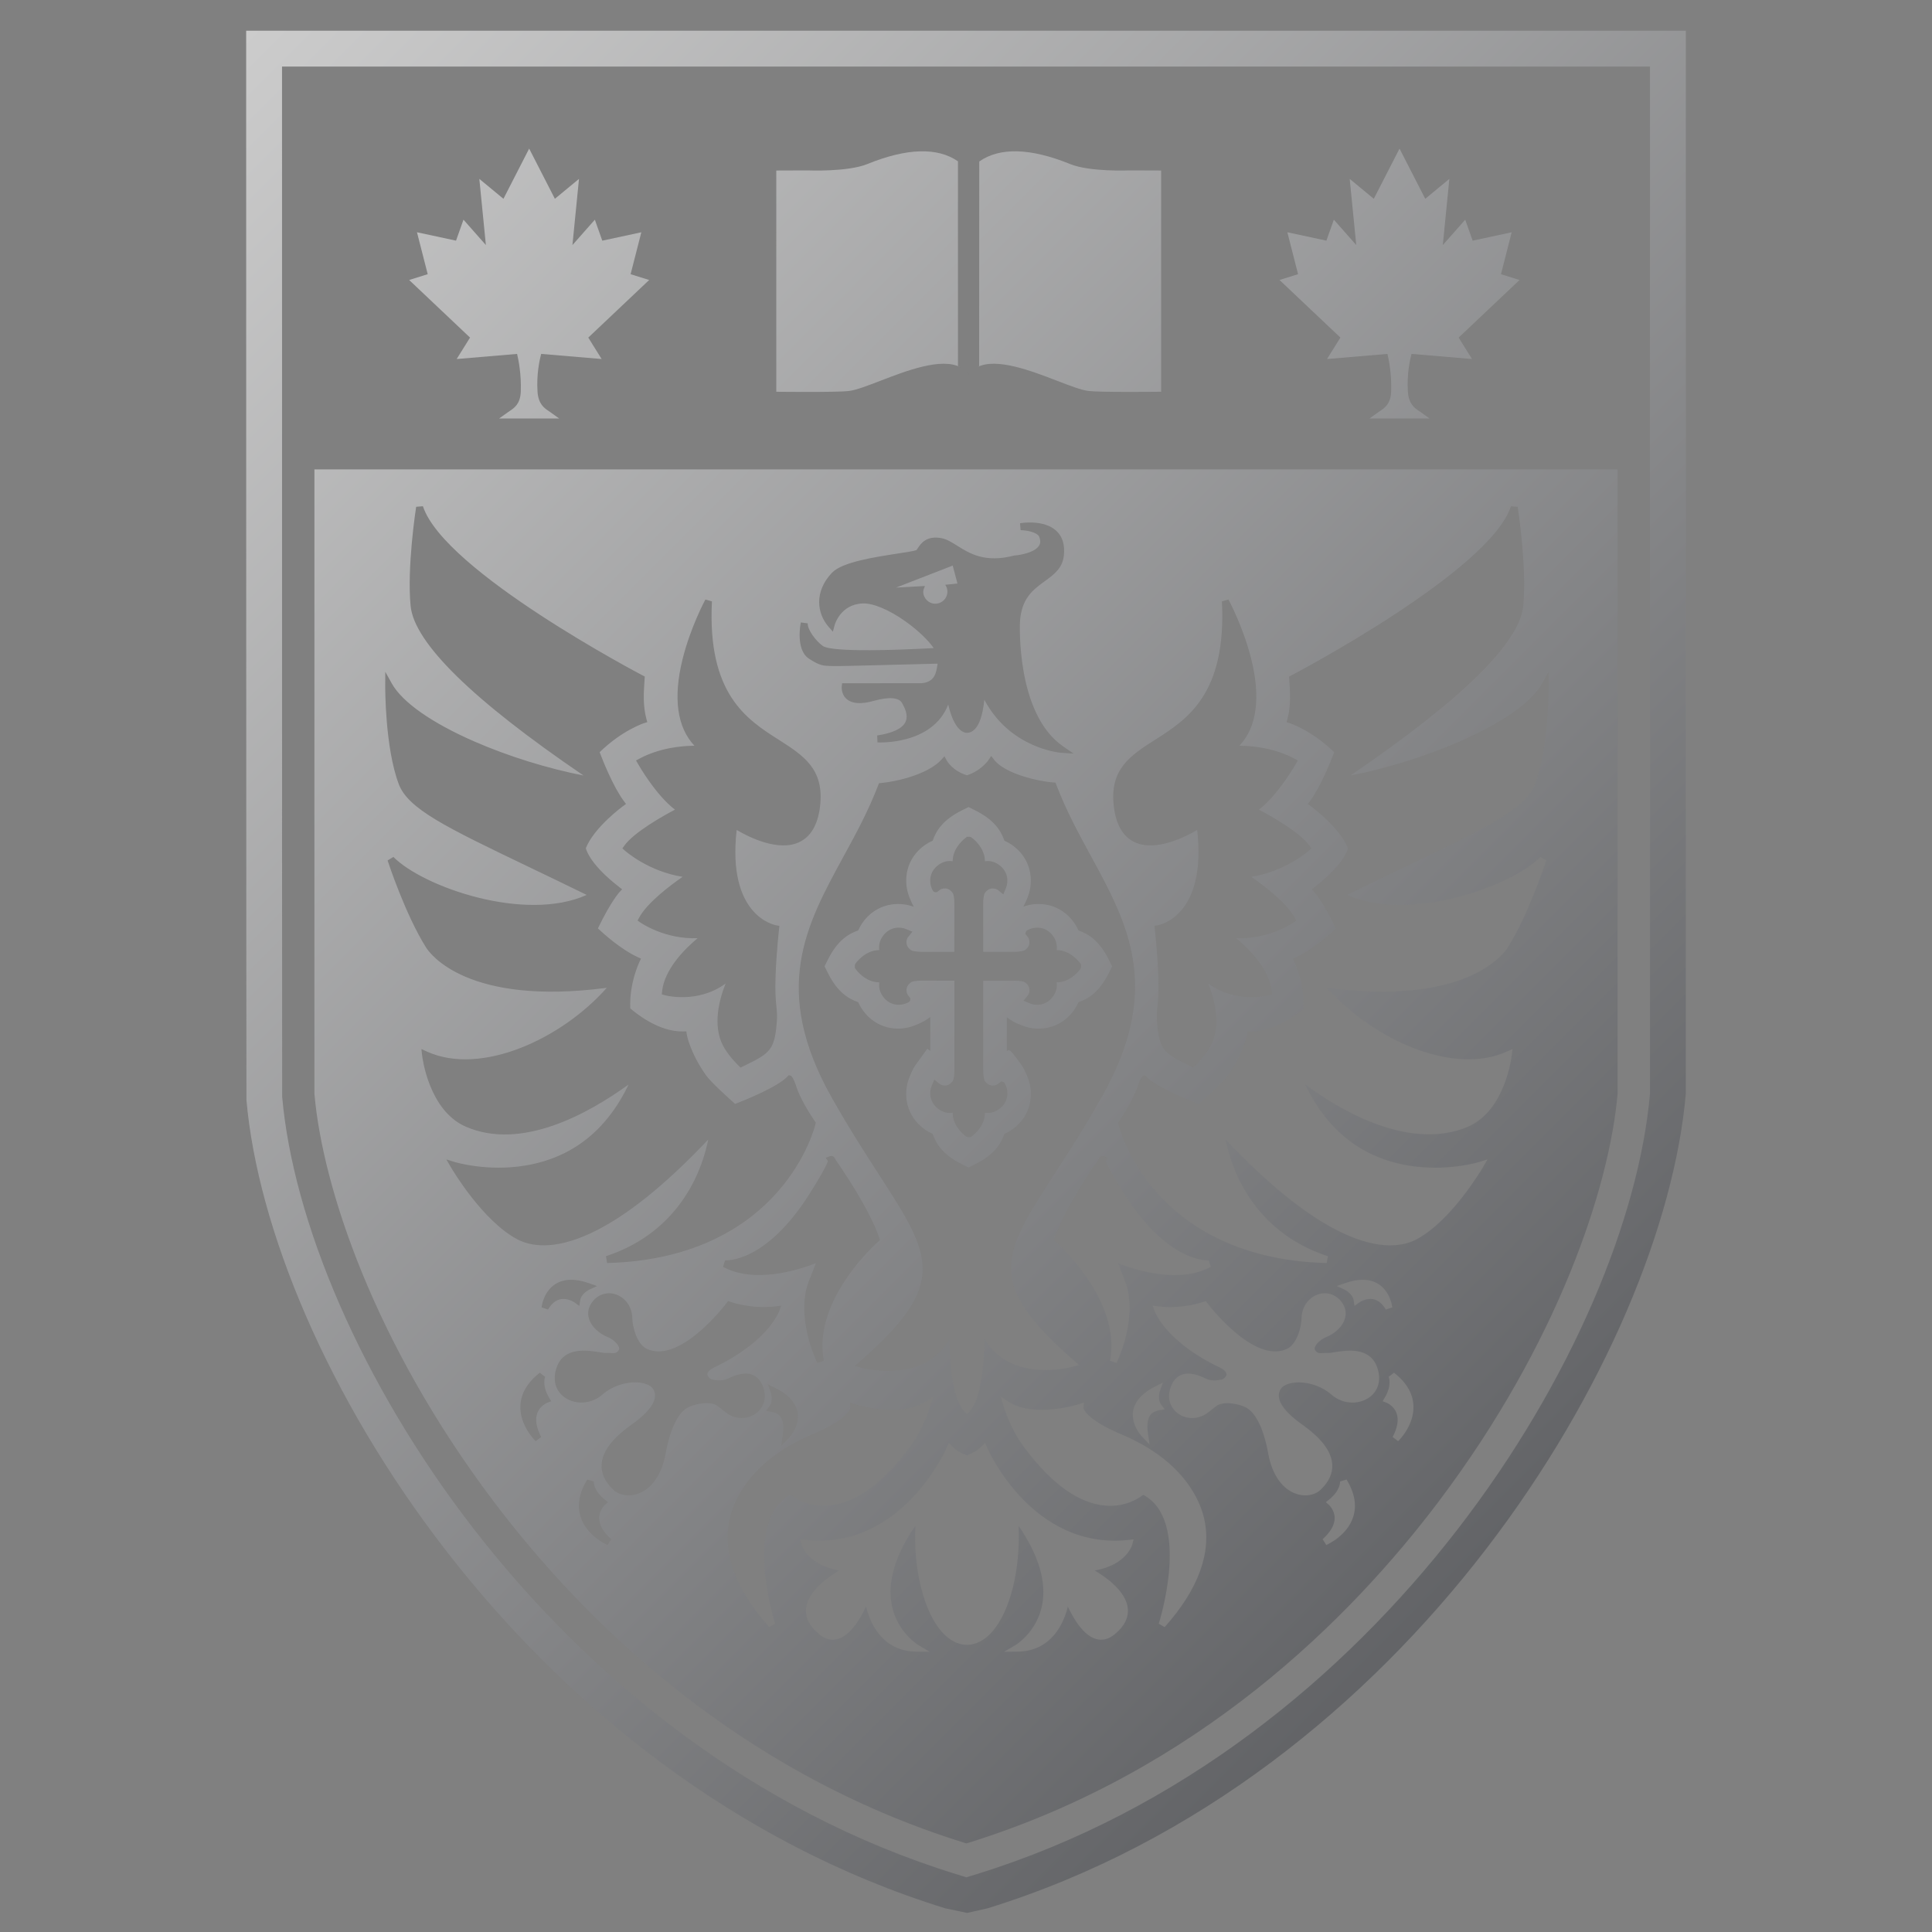 <?xml version="1.0" encoding="UTF-8"?>
<svg id="Layer_1" xmlns="http://www.w3.org/2000/svg" xmlns:xlink="http://www.w3.org/1999/xlink" version="1.1" viewBox="0 0 140 140">
  <rect x="0" y="0" width="140" height="140" fill="#808080" stroke="none"/>
  <!-- Generator: Adobe Illustrator 29.8.3, SVG Export Plug-In . SVG Version: 2.1.1 Build 3)  -->
  <defs>
    <linearGradient id="linear-gradient" x1="19.769" y1=".294" x2="120.207" y2="100.733" gradientUnits="userSpaceOnUse">
      <stop offset="0" stop-color="#fff"/>
      <stop offset="1" stop-color="#4f5156"/>
    </linearGradient>
  </defs>
  <path d="M56.503,28.391l-.25-.003V12.356l2.258-.008c.041.001,2.905.124,4.344-.462,2.859-1.164,5.091-1.221,6.562-.196l.001,14.831.139.07c.01.005.018.012.027.017-1.373-.716-3.899.257-5.798.989-.938.361-1.747.673-2.284.737-.456.054-1.815.067-3.002.067-1.023,0-1.918-.01-1.996-.011ZM70.198,27.122l-.183-.192s-0-0-0-0l.183.193 0-0ZM97.13,24.464l-.969,1.553,4.378-.371c.102.423.317,1.479.269,2.732-.034.889-.463,1.176-.807,1.407-.044.029-.085.057-.123.084l-.642.458h4.357l-.642-.458c-.036-.025-.074-.051-.114-.078-.338-.229-.758-.513-.817-1.42-.082-1.252.153-2.31.264-2.726l4.383.371-.968-1.553,4.412-4.173-1.345-.42.777-3.038-2.829.608-.539-1.52-1.624,1.839.475-4.795-1.747,1.442-1.864-3.637-1.864,3.637-1.747-1.443.475,4.795-1.624-1.839-.539,1.52-2.83-.608.777,3.038-1.345.42,4.412,4.173ZM70.193,12.412c-.005-.006-.01-.011-.015-.017.005.006.01.011.014.017l0-0ZM76.609,27.596c.938.361,1.747.674,2.284.737.85.101,4.829.059,4.998.057l.25-.003V12.356l-2.27-.008c-.029.001-2.893.124-4.332-.462-2.87-1.169-5.108-1.222-6.578-.184l-.009,14.826-.105.062c1.38-.682,3.88.281,5.762,1.006ZM70.381,26.929l-0.0 0c0-0.0.001-0.0.001-.001-0.0 0-0.0 0-.001.001ZM68.654,42.872c0-.181-.058-.354-.157-.497l.661-.067.223-.023-.057-.217-.232-.876-.056-.21-.201.081-3.9,1.515,2.092-.115c-.046.107-.125.288-.125.409,0,.483.393.875.875.875.483,0,.876-.392.876-.875ZM22.784,34.015h94.433l-.001,45.254c-.591,6.755-4.309,18.064-12.97,29.544-6.367,8.439-17.459,19.583-34.143,24.745l-.075.023-.075-.023c-16.688-5.164-27.793-16.307-34.171-24.745-8.682-11.488-12.407-22.794-12.997-29.544l-.001-.022v-45.232ZM39.945,101.541l-.155-.26c-.536-.9-.297-1.485-.287-1.509l-.387-.301c-.889.697-1.362,1.494-1.406,2.368-.072,1.443,1.059,2.547,1.107,2.593l.399-.299c-.359-.693-.452-1.281-.276-1.746.204-.537.716-.739.72-.741l.284-.106ZM40.614,94.147c.536-.111,1.027.238,1.031.241l.335.246.064-.411c.077-.491.641-.763.656-.77l.568-.26-.59-.208c-.996-.35-1.814-.329-2.433.064-.877.556-.997,1.644-1.002,1.69l.468.155c.252-.424.556-.675.902-.747ZM44.293,111.538c-.581-.522-.875-1.04-.874-1.537.001-.575.409-.944.412-.947l.229-.199-.237-.189c-.819-.652-.8-1.284-.799-1.311l-.468-.146c-.586.966-.748,1.879-.481,2.712.441,1.376,1.888,2.01,1.95,2.036l.268-.42ZM52.702,102.435c.643.425,1.446.428,2.045.007.544-.382.784-1.024.627-1.676-.134-.558-.396-.932-.777-1.111-.615-.291-1.358.005-1.864.252-.463.226-1.07.073-1.18.042-.182-.096-.293-.235-.292-.367.002-.164.179-.343.486-.49,3.89-1.859,4.689-4.003,4.721-4.093l.137-.385-.406.05c-1.756.216-3.246-.319-3.261-.325l-.177-.065-.112.151c-.033.045-3.357,4.444-5.775,3.32-.727-.338-1.045-1.609-1.054-2.215-.011-.795-.47-1.471-1.168-1.723-.603-.218-1.242-.044-1.666.453-.321.376-.434.802-.326,1.233.165.658.807,1.174,1.371,1.394.312.122.726.454.82.735.036.108.012.169-.013.209-.144.235-.292.236-.613.216-.1-.006-.204-.013-.312-.006-.092.005-.283-.025-.486-.057-.901-.141-2.579-.405-3.099,1.128-.304.896-.069,1.71.628,2.177.796.533,1.927.439,2.688-.225.881-.768,2.052-.986,2.822-.86.422.069.74.239.874.467.368.628-.075,1.426-1.315,2.372-.044.034-.104.076-.174.127-.647.465-2.164,1.553-2.256,2.928-.044.658.242,1.284.851,1.86.277.262.674.4,1.099.4.21,0,.427-.034.639-.103,1.025-.336,1.77-1.391,2.044-2.895.343-1.884.934-3.065,1.708-3.416.436-.197,1.572-.475,2.111-.022.19.16.624.489.656.513ZM59.998,84.135c-.057.18-.303.74-1.341,2.382-3.198,5.056-6.087,4.812-6.114,4.81l-.15.473c2.284,1.24,5.456.232,6.723-.263-.172.458-.364.962-.421,1.091-1.154,2.637.459,5.995.528,6.137l.475-.158c-.842-4.441,3.894-8.591,3.942-8.633l.129-.111-.054-.161c-.7-2.083-2.728-5.038-3.193-5.701-.01-.065-.041-.102-.072-.138-.078-.094-.207-.126-.321-.08l-.297.121.166.232ZM56.718,104.008l-.113.775.545-.563c.032-.034.79-.829.652-1.819-.091-.651-.541-1.214-1.34-1.676-.082-.046-.169-.092-.261-.138l-.554-.273.204.583c.002.006.207.607-.094,1.007l-.246.33.406.071c.001 0.0.122.022.281.087.306.127.693.431.52,1.615ZM57.294,108.318c.343.272,1.299.898,2.726.784,1.94-.153,3.928-1.578,5.909-4.238,1.022-1.373,1.482-2.942,1.502-3.009l.188-.652-.569.37c-1.85,1.203-5.061.191-5.094.18l-.365-.135.035.381c-0.0.008-.073.813-2.754,1.941-4.603,1.936-5.725,4.908-5.994,6.096-.557,2.462.405,5.109,2.861,7.868l.429-.246c-.025-.076-2.378-7.488,1.127-9.341ZM82.142,111.549l-.363.039c-7.004.762-10.215-6.61-10.246-6.684l-.147-.346-.265.266c-.32.321-.588.434-.872.554-.063.027-.126.053-.188.082-.059-.027-.119-.053-.179-.078-.28-.12-.545-.233-.868-.557l-.265-.266-.147.346c-.032.074-3.248,7.444-10.246,6.684l-.364-.039.092.354c.017.067.413,1.488,2.724,1.902-.872.518-2.241,1.509-2.391,2.704-.086.691.235,1.339.957,1.926.428.349.878.461,1.336.332.925-.26,1.646-1.495,2.046-2.352.299,1.214,1.174,3.245,3.671,3.269l.941.009-.811-.479c-.015-.009-1.553-.937-1.937-2.907-.329-1.683.246-3.614,1.711-5.75-.154,3.15.603,6.232,1.938,7.715.541.6,1.163.918,1.799.918s1.258-.317,1.799-.918c1.335-1.482,2.092-4.565,1.938-7.715,1.464,2.136,2.04,4.067,1.711,5.75-.385,1.969-1.922,2.898-1.937,2.906l-.82.48.95-.009c2.497-.024,3.371-2.053,3.671-3.267.396.85,1.116,2.085,2.041,2.349.46.131.911.02,1.341-.33.72-.586,1.042-1.233.958-1.922-.147-1.2-1.509-2.188-2.389-2.709,2.309-.415,2.705-1.835,2.722-1.902l.092-.354ZM87.256,110.037c-.269-1.188-1.391-4.16-5.994-6.096-2.665-1.121-2.753-1.924-2.755-1.924h-0l.035-.38-.364.117c-.032.011-3.244,1.023-5.093-.18l-.568-.37.188.652c.019.066.479,1.636,1.501,3.009,1.981,2.66,3.969,4.086,5.909,4.238,1.427.112,2.383-.513,2.726-.784,3.506,1.853,1.151,9.266,1.126,9.341l.429.246c2.456-2.759,3.418-5.406,2.861-7.868ZM80.136,84.135l.166-.232-.297-.121c-.114-.046-.243-.014-.321.08-.031.037-.061.073-.072.138-.465.663-2.492,3.618-3.192,5.701l-.054.161.128.111c.048.041,4.784,4.192,3.942,8.633l.475.158c.069-.142,1.682-3.5.527-6.137-.056-.129-.247-.63-.419-1.088,1.265.499,4.419,1.51,6.721.26l-.149-.473c-.029.005-2.917.245-6.115-4.81-1.039-1.642-1.284-2.202-1.342-2.382ZM84.055,100.785l.212-.594-.563.283c-.091.046-.178.091-.262.139-.796.46-1.245,1.023-1.336,1.674-.138.989.619,1.785.651,1.819l.545.563-.114-.775c-.173-1.184.214-1.488.52-1.615.159-.065.28-.087.28-.087l.409-.069-.249-.332c-.3-.401-.096-1.002-.094-1.007ZM97.577,107.209l-.468.145c.001.027.019.659-.799,1.311l-.233.188.224.199c.004.004.412.374.413.948.001.498-.293,1.015-.874,1.537l.268.42c.061-.026,1.509-.66,1.95-2.036.267-.834.105-1.746-.481-2.712ZM99.806,99.112c-.52-1.532-2.198-1.269-3.099-1.127-.203.032-.394.062-.486.057-.108-.007-.211 0-.312.006-.321.019-.469.018-.613-.216-.025-.041-.049-.101-.013-.209.094-.282.508-.614.82-.735.564-.22,1.207-.737,1.371-1.395.108-.431-.005-.857-.326-1.233-.425-.497-1.064-.671-1.666-.453-.698.252-1.157.928-1.168,1.723-.009.606-.328,1.877-1.054,2.215-2.418,1.124-5.742-3.275-5.775-3.32l-.113-.15-.177.065c-.015.005-1.504.54-3.261.325l-.406-.05.137.385c.032.09.831,2.234,4.722,4.093.308.147.485.325.486.49.001.131-.11.271-.292.367-.111.031-.717.184-1.18-.041-.506-.247-1.249-.542-1.864-.252-.381.18-.643.553-.777,1.111-.157.652.083,1.294.627,1.676.599.42,1.401.417,2.058-.017.018-.014.452-.343.642-.503.541-.454,1.676-.176,2.111.021.775.351,1.365,1.532,1.709,3.416.274,1.504,1.02,2.56,2.044,2.895.212.07.429.103.639.103.425,0,.823-.139,1.099-.4.609-.576.895-1.202.85-1.859-.093-1.375-1.609-2.464-2.257-2.928-.071-.051-.13-.093-.174-.127-1.24-.946-1.683-1.744-1.316-2.372.134-.228.453-.398.875-.467.77-.126,1.941.092,2.822.86.761.664,1.891.758,2.688.225.697-.467.932-1.281.628-2.177ZM100.422,94.894l.468-.155c-.005-.046-.125-1.134-1.002-1.69-.619-.393-1.437-.414-2.433-.064l-.583.206.561.262c.006.003.579.275.656.77l.065.407.334-.242c.005-.003.495-.353,1.032-.242.346.072.65.323.902.747ZM102.423,101.839c-.044-.874-.517-1.671-1.406-2.369l-.387.301c.011.025.25.61-.286,1.509l-.152.258.28.108c.005.002.517.204.721.741.176.465.084,1.053-.276,1.746l.399.299c.048-.046,1.179-1.15,1.107-2.593ZM93.23,52.332l.231.073c.016.005,1.582.509,3.22,2.105-.209.553-.972,2.495-1.758,3.546l-.153.205.207.15c.021.015,2.102,1.537,2.703,3.054-.055.228-.405,1.257-2.409,2.809l-.219.171.19.202c.006.007.625.676,1.565,2.632-.4.377-1.671,1.525-2.888,2.082l-.236.108.114.233c.008.015.747,1.547.666,3.369-.36.317-2.004,1.674-3.756,1.674-.028,0-.056-0-.084-.001l-.223-.005-.034.22c-.002.013-.203,1.26-1.376,2.94-.371.531-1.726,1.743-2.129,2.1-.617-.239-3.08-1.225-3.777-1.975l-.098-.106-.141.031q-.141.031-.381.679l-.009.03c-.002.009-.226.913-1.376,2.608l-.062.092.026.108c.024.1.604,2.478,2.76,4.924,1.985,2.252,5.736,4.971,12.335,5.134l.085-.493c-5.574-1.832-7.043-6.575-7.411-8.455,3.15,3.337,6.009,5.618,8.508,6.785,2.712,1.267,4.4.938,5.338.439,2.515-1.338,4.714-5.065,4.806-5.223l.327-.56-.62.191c-.023.007-2.347.71-5.096.254-3.378-.559-5.894-2.533-7.491-5.872,6.106,4.446,9.994,3.841,11.803,3.05,2.677-1.17,3.142-5.017,3.16-5.18l.05-.442-.405.184c-3.92,1.775-9.74-.904-13.029-4.62,10.105,1.323,12.816-2.478,13.097-2.924,1.495-2.377,2.734-6.147,2.786-6.306l-.419-.256c-2.17,2.187-9.557,4.766-14.008,2.752,1.567-.766,2.982-1.446,4.244-2.051,5.973-2.867,8.698-4.175,9.382-5.994.992-2.643.976-6.975.975-7.158l-.006-.961-.467.84c-.756,1.359-2.886,2.855-5.996,4.214-2.444,1.067-5.317,1.958-7.9,2.461,8.056-5.485,12.27-9.617,12.528-12.288.271-2.795-.374-7.006-.402-7.184l-.49-.04c-1.55,4.727-15.786,12.19-15.93,12.264l-.147.076.011.165c.068.996.132,1.936-.13,2.906l-.063.234ZM80.709,58.424c.158,1.34.673,2.219,1.529,2.611,1.532.703,3.683-.402,4.515-.893.703,6.215-2.715,6.882-2.862,6.908l-.237.039.027.239c.002.017.192,1.682.253,3.406.043,1.193-.015,1.749-.061,2.197-.037.356-.066.638-.032,1.089.154,2.07.499,2.302,2.305,3.184l.324.159.127-.122c.031-.029.76-.73,1.144-1.469.759-1.458.29-3.298-.186-4.5,2.046,1.494,4.393.85,4.42.842l.203-.058-.021-.21c-.164-1.616-1.652-3.091-2.577-3.863,2.353.101,4.089-1.09,4.17-1.147l.183-.128-.105-.198c-.579-1.087-2.259-2.349-3.158-2.973,2.462-.386,4.119-1.842,4.194-1.909l.168-.15-.13-.184c-.693-.981-2.805-2.164-3.679-2.625,1.395-1.061,2.637-3.239,2.693-3.339l.127-.224-.227-.122c-1.48-.798-3.096-.939-4.005-.945,1.252-1.319,1.554-3.457.869-6.24-.574-2.332-1.618-4.273-1.662-4.355l-.474.133c.342,6.726-2.529,8.556-4.835,10.026-1.781,1.136-3.32,2.116-3,4.821ZM79.049,62.027c-.885-1.628-1.801-3.311-2.507-5.166l-.057-.151-.161-.011c-1.113-.078-3.513-.64-4.282-1.64l-.217-.281-.195.297c-.005.008-.513.766-1.561,1.105-1.036-.314-1.445-1.034-1.461-1.064l-.168-.311-.239.26c-.934,1.014-3.115,1.558-4.353,1.676l-.156.015-.056.147c-.71,1.863-1.634,3.555-2.527,5.191-2.699,4.943-5.248,9.613-.845,17.431,1.245,2.211,2.402,4,3.422,5.579,3.819,5.91,5.106,7.901-1.397,13.568l-.353.308.452.126c.111.031,2.747.744,4.818-.44.67-.383,1.201-.92,1.589-1.605.019,1.631.196,4.254,1.089,5.219l.185.2.185-.2c.896-.968,1.065-3.632,1.079-5.283.388.682.918,1.218,1.586,1.599,2.071,1.184,4.706.471,4.818.44l.452-.126-.353-.308c-6.503-5.667-5.216-7.657-1.398-13.567,1.021-1.579,2.177-3.369,3.422-5.58,4.41-7.829,1.875-12.492-.809-17.428ZM58.607,47.719c.769.522,1.112.529,1.51.537.068.001.139.003.216.007.294.018,2.611-.042,5.381-.115.933-.025,1.769-.047,2.229-.057-.004.026-.008.052-.012.078-.091.59-.193,1.259-1.157,1.34l-5.751.001-.026.223c-.003.023-.061.566.361.927.396.338,1.053.382,1.954.129,1.096-.308,1.824-.256,2.053.153.16.285.493.878.243,1.386-.23.468-.936.802-2.043.966l.02.502c.045.003,3.978.222,5.127-2.742.434,1.871,1.119,2.047,1.353,2.05.86-.01,1.16-1.365,1.263-2.4,1.884,3.555,5.514,3.842,5.554,3.845l.921.062-.761-.522c-3.447-2.367-3.135-8.97-3.131-9.036.107-1.71.965-2.333,1.795-2.935.659-.479,1.282-.93,1.385-1.854.086-.774-.096-1.377-.542-1.794-.906-.849-2.564-.565-2.634-.553l.042.501c.383.004,1.218.131,1.357.497.095.25.087.457-.025.632-.318.499-1.383.679-1.767.706l-.046.007c-2.104.546-3.217-.153-4.111-.714-.409-.257-.762-.479-1.15-.55-1.098-.202-1.499.407-1.714.734-.033.05-.065.099-.092.134-.156.063-.789.161-1.351.247-1.704.262-4.037.62-4.77,1.392-1.319,1.391-1.074,2.969-.246,3.916l.312.356.122-.458c.017-.063.426-1.531,2.048-1.589.737-.029,1.878.447,3.044,1.267.898.631,1.674,1.367,2.092,1.969-6.352.337-7.766.045-8.043-.159-.522-.384-1.11-1.182-1.086-1.635l-.5-.065c-.017.08-.396,1.956.573,2.614ZM50.322,54.039c-.909.006-2.525.147-4.005.945l-.227.122.127.224c.057.1,1.298,2.278,2.693,3.339-.873.462-2.985,1.644-3.679,2.625l-.13.184.168.15c.075.067,1.732,1.523,4.195,1.909-.899.624-2.58,1.887-3.158,2.973l-.105.198.183.128c.081.057,1.819,1.248,4.17,1.147-.925.772-2.412,2.247-2.577,3.863l-.021.21.203.058c.027.008,2.374.651,4.42-.843-.476,1.203-.945,3.042-.186,4.501.384.738,1.113,1.439,1.144,1.468l.127.122.324-.159c1.806-.882,2.151-1.114,2.305-3.184v-0c.034-.451.004-.732-.032-1.088-.046-.447-.104-1.004-.061-2.198.061-1.725.251-3.39.253-3.406l.026-.237-.235-.041c-.149-.026-3.566-.693-2.863-6.908.832.492,2.983,1.596,4.515.893.856-.392,1.371-1.271,1.529-2.611.32-2.705-1.219-3.686-3-4.821-2.307-1.47-5.177-3.3-4.836-10.026l-.474-.133c-.044.082-1.088,2.022-1.662,4.355-.685,2.783-.383,4.921.869,6.24ZM28.888,56.803c.683,1.819,3.409,3.127,9.382,5.994,1.262.606,2.678,1.285,4.244,2.051-4.452,2.012-11.838-.566-14.008-2.752l-.419.256c.052.159,1.292,3.929,2.786,6.306.281.447,2.993,4.248,13.097,2.924-3.289,3.715-9.109,6.395-13.029,4.62l-.405-.184.05.442c.018.163.483,4.01,3.161,5.18,4.016,1.754,8.855-.916,11.804-3.053-1.597,3.34-4.114,5.315-7.492,5.874-2.75.456-5.073-.247-5.096-.254l-.62-.191.327.56c.092.158,2.291,3.886,4.806,5.223.938.499,2.626.828,5.338-.439,2.498-1.167,5.357-3.448,8.507-6.785-.368,1.879-1.837,6.622-7.411,8.454l.085.493c6.599-.163,10.35-2.881,12.335-5.134,2.156-2.446,2.736-4.824,2.76-4.924l.026-.108-.062-.092c-1.15-1.696-1.374-2.6-1.376-2.608l-.009-.031q-.24-.649-.381-.68l-.141-.031-.098.106c-.697.75-3.16,1.736-3.777,1.975-.403-.356-1.758-1.569-2.129-2.099-1.173-1.68-1.374-2.928-1.376-2.94l-.033-.221-.223.006c-1.777.053-3.474-1.351-3.84-1.673-.081-1.821.659-3.353.666-3.369l.114-.233-.236-.108c-1.217-.557-2.488-1.705-2.889-2.082.939-1.956,1.559-2.625,1.564-2.631l.193-.203-.221-.171c-2.011-1.558-2.357-2.588-2.41-2.808.601-1.518,2.683-3.04,2.704-3.055l.208-.15-.154-.205c-.786-1.051-1.549-2.992-1.758-3.546,1.639-1.596,3.204-2.1,3.22-2.105l.232-.073-.063-.234c-.262-.971-.198-1.911-.13-2.906l.011-.165-.147-.076c-.144-.075-14.379-7.537-15.929-12.264l-.49.04c-.028.178-.673,4.388-.402,7.184.259,2.671,4.473,6.804,12.529,12.288-2.583-.503-5.456-1.393-7.9-2.461-3.11-1.358-5.24-2.855-5.996-4.214l-.467-.839-.006.961c-.001.183-.017,4.514.975,7.158ZM122.161,2.225v77.022c-1.617,18.713-20.098,49.598-50.597,59.036l-1.482.335-1.591-.335c-30.519-9.444-49.015-40.09-50.633-58.582-.016-.255-.02-77.476-.02-77.476h104.323ZM119.563,4.824H20.437v2.599c0,47.675.003,71.91.01,72.05,1.554,17.763,19.382,47.22,48.812,56.326l.459.142.155.048.155.048.155-.048.155-.048.459-.142c29.4-9.097,47.211-38.662,48.767-56.552V4.824ZM77.845,66.874c.12.172.223.356.307.55.701.247,1.495.714,2.192,2.106l.246.493-.246.493c-.699,1.399-1.493,1.864-2.193,2.108-.084.193-.187.377-.306.548-.986,1.409-2.586,1.597-3.735,1.158-.631-.24-.882-.411-1.123-.593l-.029-.022v2.459l.088-.071.105.012q.118.014.704.827l.043.058c.182.242.353.493.593,1.123.439,1.149.251,2.75-1.158,3.735-.172.12-.356.223-.55.308-.247.701-.714,1.495-2.107,2.191l-.492.246-.493-.247c-1.399-.699-1.864-1.492-2.108-2.192-.193-.084-.376-.187-.548-.306-1.409-.985-1.597-2.586-1.158-3.735.241-.63.411-.881.593-1.123l.045-.06.686-.953.209.172v-2.466l-.058.044c-.24.181-.491.351-1.122.592-1.148.439-2.749.251-3.734-1.158-.121-.173-.224-.357-.308-.549-.701-.246-1.495-.713-2.191-2.106l-.246-.493.246-.493c.699-1.399,1.493-1.864,2.192-2.108.084-.193.187-.377.307-.548.982-1.404,2.576-1.595,3.724-1.162-.103-.178-.213-.409-.343-.751-.438-1.149-.25-2.749,1.158-3.735.172-.12.356-.223.55-.307.247-.701.714-1.495,2.106-2.191l.493-.247.492.247c1.398.699,1.864,1.492,2.108,2.192.195.085.379.188.548.307,1.408.985,1.596,2.586,1.158,3.735-.128.334-.235.561-.336.738,1.145-.417,2.717-.215,3.689,1.175ZM74.652,67.313c-.244.101-.288.119-.32.242l-.031.121.19.241c.001.001.088.119.102.275.017.192-.007.419-.318.656-.104.079-.512.131-.811.125h-2.219v-3.469c-.006-.293.046-.699.126-.803.235-.311.463-.335.656-.317.145.013.257.09.27.099l.407.327.202-.486c.143-.348.216-1.144-.536-1.67-.306-.214-.651-.297-.997-.246-.001-1.022-.935-1.694-.939-1.696-.053-.038-.103-.074-.187-.074h-.172l-.096.069c-.011.007-.944.683-.946,1.701-.348-.052-.692.031-.998.246-.753.527-.68,1.323-.536,1.671.096.231.136.327.304.327h.003l.086-.001.213-.168.001.001c.001-.001.118-.087.272-.101.191-.018.421.007.656.318.069.091.123.42.123.732l-.003,3.54h-2.342c-.292.006-.699-.046-.803-.125-.31-.236-.335-.465-.318-.656.013-.146.09-.258.1-.271l.327-.407-.485-.201c-.347-.144-1.143-.218-1.671.536-.214.306-.297.65-.246.997-1.022.001-1.694.936-1.697.941-.039.055-.072.102-.072.184v.171l.072.101c.007.011.673.942,1.695.942h.003c-.051.347.032.691.246.997.527.754,1.323.68,1.671.536.238-.099.328-.136.328-.305v-.088l-.167-.211c-.014-.019-.089-.132-.102-.275-.017-.192.008-.42.318-.656.09-.069.417-.123.728-.123l2.417.004v6.472c0,.022.001.041.003.056.002.317-.053.656-.123.748-.235.31-.464.335-.656.318-.143-.013-.256-.09-.272-.101l-.405-.326-.202.486c-.144.347-.218,1.142.536,1.67.306.214.65.297.997.246-.001,1.026.934,1.692.939,1.696.053.038.103.074.187.074h.171l.096-.069c.011-.007.95-.671.947-1.701.347.051.691-.032.997-.246.753-.527.68-1.323.536-1.67-.102-.245-.12-.289-.243-.32l-.121-.031-.24.19c-.001.001-.12.089-.275.103-.192.018-.421-.008-.657-.318-.079-.104-.131-.512-.125-.811v-6.464h2.226c.022,0,.042-.001.057-.004.319 0.0.654.053.746.122.311.237.336.465.318.656-.011.128-.072.229-.101.273l-.325.405.485.201c.348.144,1.144.218,1.671-.536.214-.306.297-.649.245-.997h.003c1.023,0,1.688-.931,1.695-.941.037-.053.072-.102.072-.185v-.17l-.072-.102h-0c-.06-.082-.718-.941-1.697-.942.051-.347-.031-.691-.245-.997-.527-.754-1.323-.68-1.671-.536ZM34.06,24.464l-.969,1.553,4.378-.371c.102.423.317,1.479.269,2.732-.034.889-.463,1.176-.807,1.407-.044.029-.085.057-.123.084l-.642.458h4.357l-.642-.458c-.036-.025-.074-.051-.114-.078-.338-.229-.758-.513-.817-1.42-.082-1.252.153-2.31.264-2.726l4.383.371-.968-1.553,4.412-4.173-1.345-.42.777-3.038-2.829.608-.539-1.52-1.624,1.839.475-4.795-1.747,1.442-1.864-3.637-1.864,3.637-1.747-1.443.475,4.795-1.624-1.839-.539,1.52-2.83-.608.777,3.038-1.345.42,4.412,4.173Z" fill="url(#linear-gradient)" isolation="isolate" opacity=".6"/>
</svg>